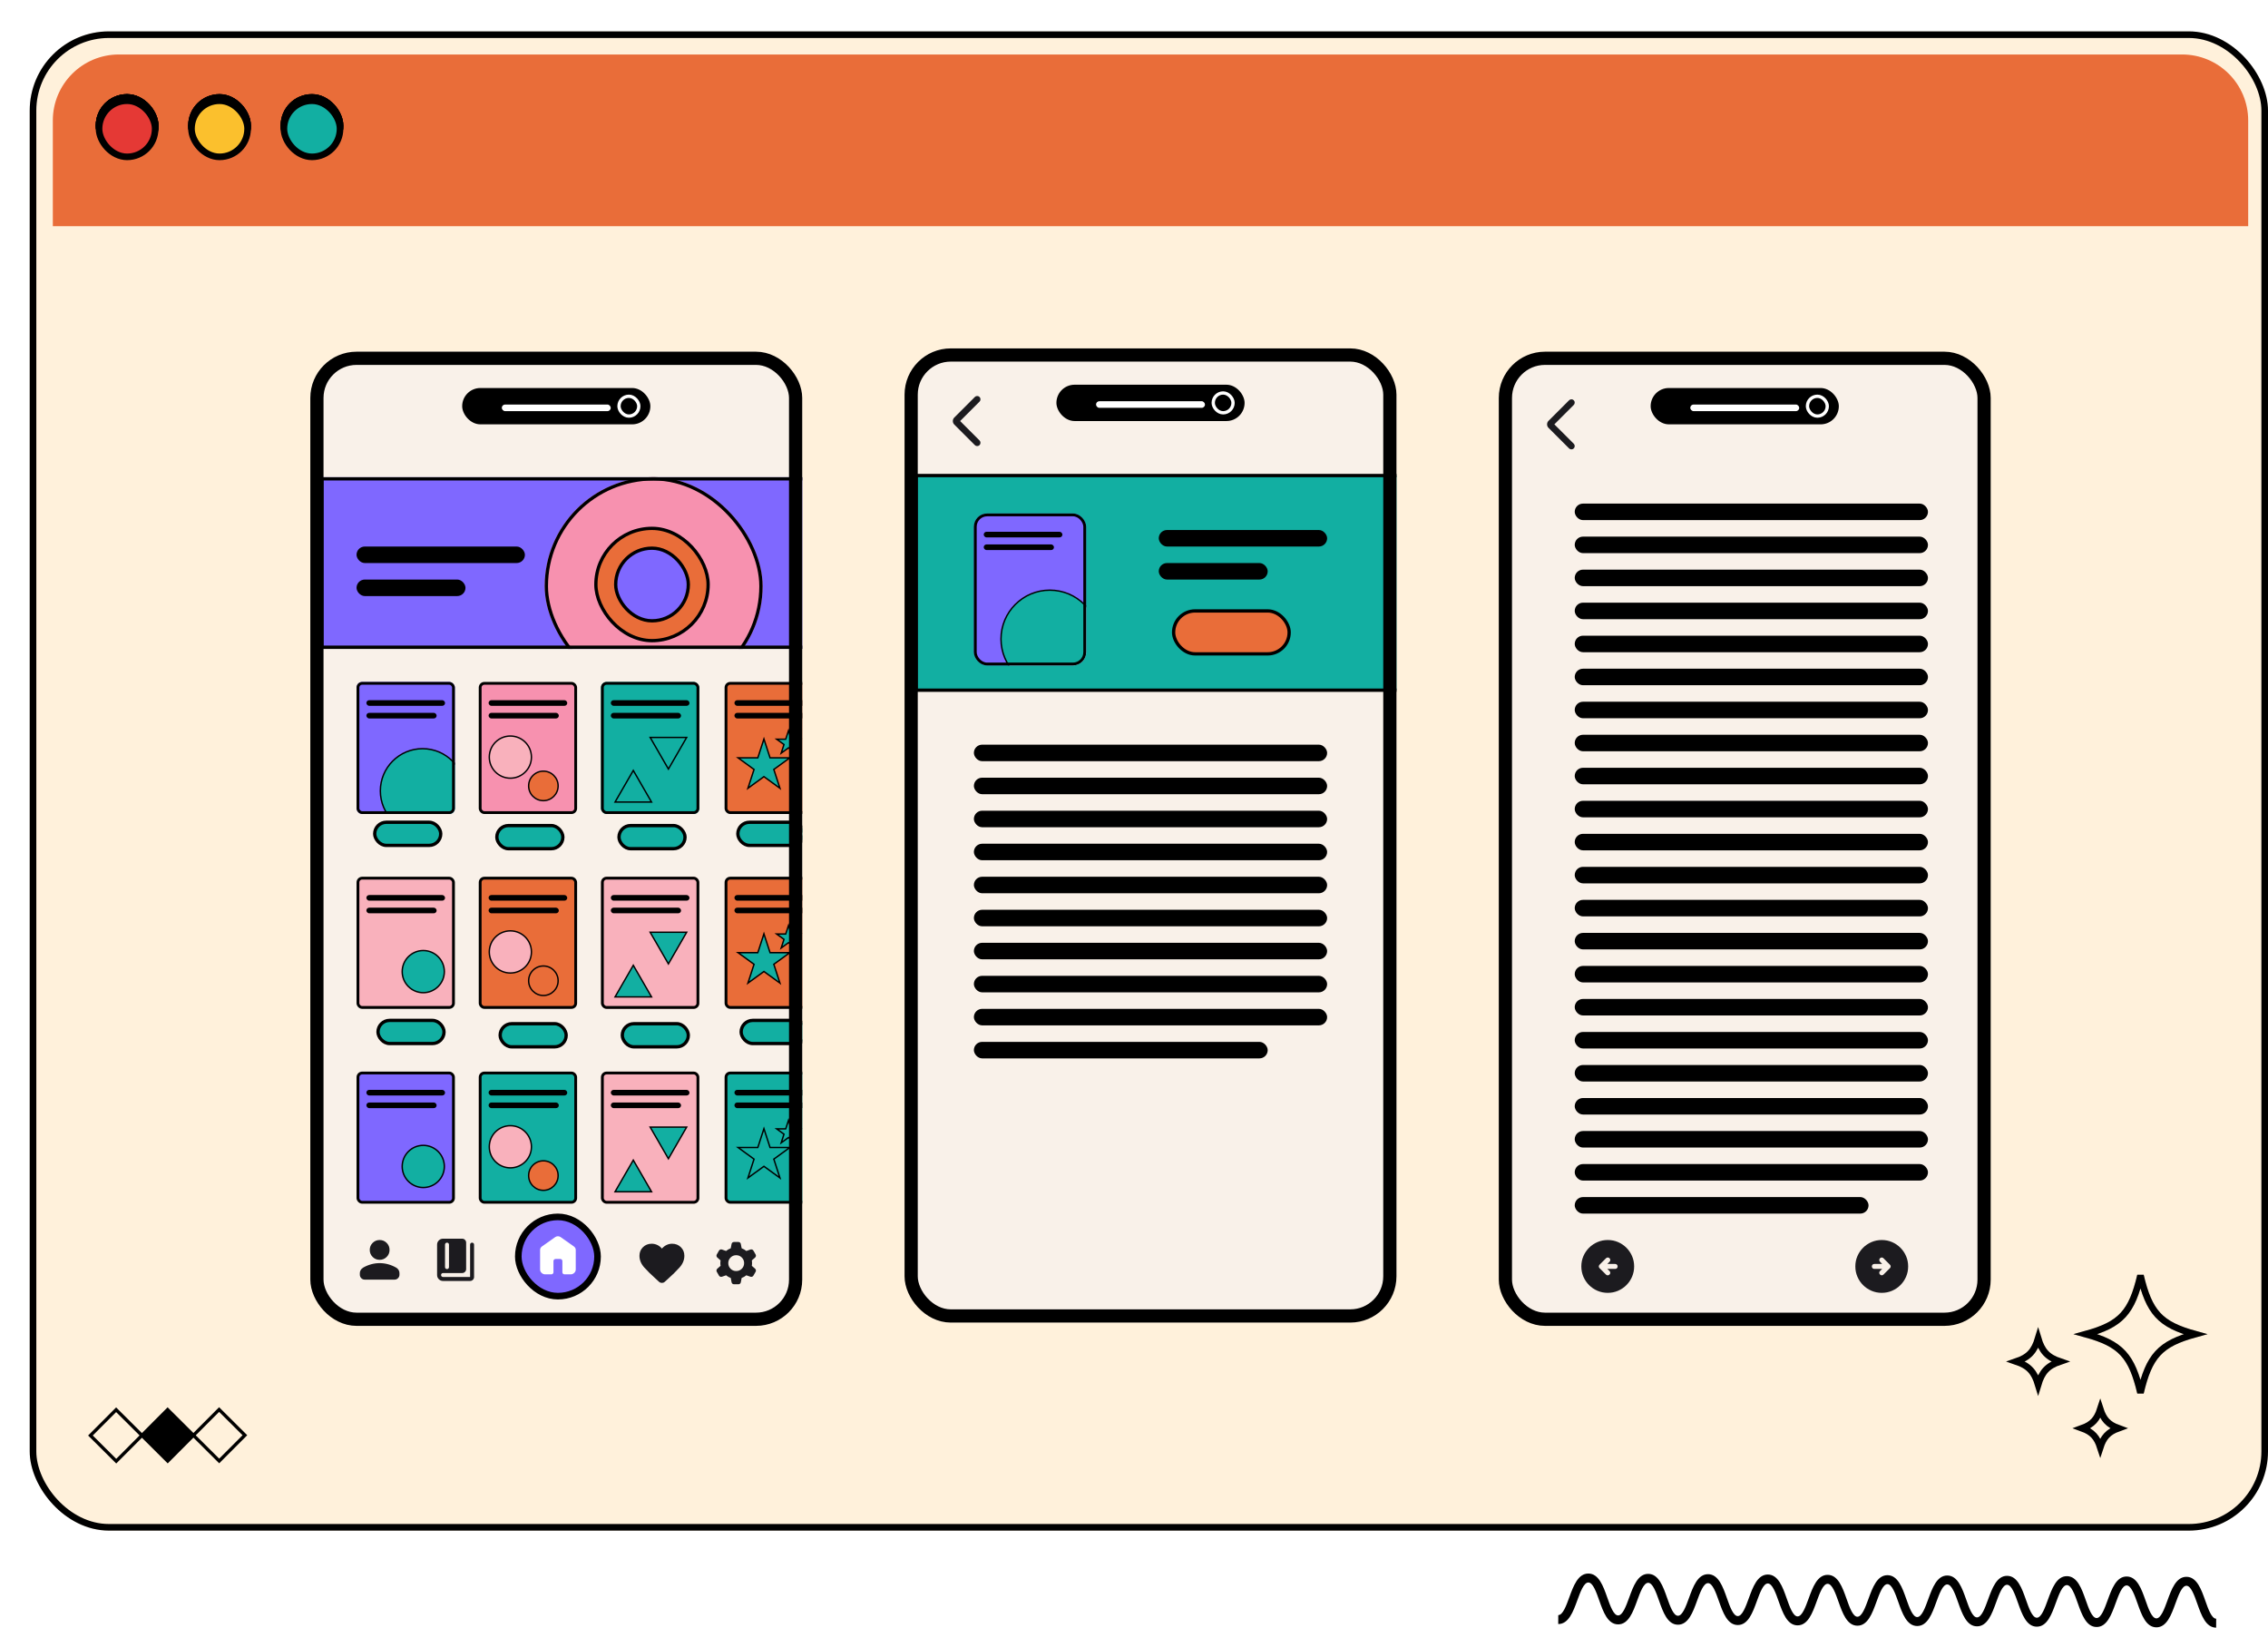 <svg width="687" height="493" viewBox="0 0 687 493" fill="none" xmlns="http://www.w3.org/2000/svg">
<path d="M481.145 476.5C484.299 476.517 485.651 480.347 486.845 483.725C487.747 486.281 488.77 489.179 490.147 489.187C491.523 489.195 492.574 486.308 493.502 483.762C494.727 480.396 496.117 476.582 499.27 476.6C502.426 476.617 503.777 480.445 504.969 483.824C505.871 486.381 506.894 489.278 508.27 489.285C509.646 489.293 510.697 486.408 511.623 483.862C512.849 480.496 514.238 476.683 517.393 476.698C520.546 476.716 521.898 480.545 523.089 483.925C523.99 486.481 525.013 489.376 526.387 489.384C527.762 489.391 528.813 486.507 529.739 483.961C530.965 480.596 532.353 476.781 535.507 476.798C538.661 476.815 540.011 480.645 541.203 484.023C542.106 486.579 543.129 489.477 544.505 489.484C545.879 489.491 546.93 486.605 547.857 484.059C549.082 480.694 550.471 476.879 553.625 476.897C556.779 476.914 558.131 480.743 559.323 484.121C560.225 486.68 561.247 489.575 562.623 489.584C563.998 489.591 565.049 486.705 565.977 484.159C567.202 480.794 568.59 476.979 571.745 476.996C574.898 477.014 576.249 480.843 577.441 484.222C578.342 486.778 579.365 489.674 580.739 489.682C582.114 489.689 583.165 486.803 584.091 484.257C585.317 480.893 586.705 477.078 589.859 477.095C593.013 477.112 594.365 480.942 595.557 484.321C596.458 486.876 597.481 489.775 598.855 489.782C600.23 489.789 601.281 486.903 602.207 484.357C603.433 480.993 604.821 477.177 607.977 477.195C611.129 477.21 612.479 481.041 613.67 484.419C614.573 486.976 615.594 489.873 616.969 489.881C618.343 489.888 619.393 487.003 620.319 484.457C621.545 481.091 622.934 477.276 626.089 477.293C629.241 477.311 630.591 481.14 631.782 484.52C632.685 487.076 633.705 489.971 635.081 489.98C636.454 489.987 637.505 487.101 638.43 484.556C639.655 481.189 641.043 477.376 644.198 477.393C647.351 477.41 648.702 481.24 649.893 484.619C650.794 487.174 651.815 490.072 653.189 490.078C654.563 490.086 655.614 487.201 656.541 484.655C657.765 481.289 659.154 477.474 662.309 477.492C665.462 477.508 666.814 481.34 668.005 484.718C668.907 487.274 669.929 490.17 671.305 490.179L671.291 492.885C668.137 492.869 666.786 489.039 665.593 485.661C664.693 483.105 663.67 480.207 662.295 480.198C660.921 480.193 659.87 483.077 658.942 485.624C657.718 488.989 656.329 492.803 653.175 492.787C650.022 492.768 648.671 488.94 647.482 485.561C646.579 483.004 645.558 480.109 644.185 480.1C642.81 480.093 641.759 482.979 640.833 485.523C639.607 488.89 638.219 492.705 635.066 492.687C631.914 492.67 630.562 488.841 629.37 485.462C628.47 482.906 627.449 480.009 626.074 480.002C624.699 479.994 623.649 482.881 622.722 485.425C621.497 488.791 620.107 492.605 616.955 492.589C613.802 492.572 612.45 488.74 611.259 485.362C610.358 482.806 609.337 479.909 607.962 479.901C606.587 479.895 605.537 482.781 604.61 485.327C603.385 488.691 601.995 492.506 598.842 492.489C595.689 492.472 594.338 488.642 593.146 485.264C592.243 482.707 591.221 479.811 589.846 479.803C588.471 479.796 587.421 482.681 586.494 485.226C585.269 488.593 583.879 492.408 580.726 492.389C577.571 492.372 576.221 488.544 575.029 485.164C574.127 482.608 573.105 479.711 571.731 479.704C570.355 479.696 569.305 482.583 568.378 485.128C567.153 488.495 565.763 492.308 562.61 492.291C559.455 492.274 558.103 488.444 556.911 485.066C556.01 482.509 554.987 479.612 553.611 479.605C552.237 479.598 551.186 482.482 550.259 485.029C549.034 488.394 547.645 492.208 544.49 492.191C541.337 492.175 539.985 488.344 538.793 484.966C537.891 482.41 536.869 479.514 535.493 479.505C534.119 479.498 533.069 482.384 532.142 484.93C530.917 488.295 529.527 492.11 526.374 492.092C523.221 492.075 521.87 488.246 520.678 484.868C519.775 482.311 518.754 479.414 517.379 479.407C516.003 479.398 514.953 482.285 514.026 484.83C512.801 488.197 511.411 492.01 508.257 491.994C505.102 491.975 503.75 488.147 502.558 484.767C501.655 482.211 500.633 479.316 499.257 479.307C497.881 479.3 496.83 482.184 495.903 484.732C494.678 488.096 493.289 491.911 490.134 491.894C486.979 491.877 485.626 488.047 484.434 484.669C483.531 482.113 482.509 479.215 481.13 479.208C479.754 479.199 478.702 482.086 477.774 484.634C476.547 487.998 475.158 491.812 472.002 491.794L472.015 489.087C473.393 489.094 474.445 486.21 475.371 483.662C476.598 480.298 477.989 476.483 481.145 476.5Z" fill="black"/>
<g filter="url(#filter0_d_6515_1678)">
<rect y="0.5" width="678" height="454" rx="24" fill="#FFF1DB"/>
<rect x="1" y="1.5" width="676" height="452" rx="23" stroke="black" stroke-width="2"/>
<path d="M7 27.5C7 16.454 15.954 7.5 27 7.5H652C663.046 7.5 672 16.454 672 27.5V59.5H7V27.5Z" fill="#E96D39"/>
<rect x="21" y="20.5" width="17" height="17" rx="8.5" fill="#E53935"/>
<rect x="21" y="20.5" width="17" height="17" rx="8.5" stroke="black" stroke-width="2"/>
<rect x="21" y="20.5" width="17" height="17" rx="8.5" fill="#E53935"/>
<rect x="21" y="20.5" width="17" height="17" rx="8.5" stroke="black" stroke-width="2"/>
<rect x="77" y="20.5" width="17" height="17" rx="8.5" fill="#12AFA2"/>
<rect x="77" y="20.5" width="17" height="17" rx="8.5" fill="#12AFA2"/>
<rect x="77" y="20.5" width="17" height="17" rx="8.5" stroke="black" stroke-width="2"/>
<rect x="49" y="20.5" width="17" height="17" rx="8.5" fill="#FBC02D"/>
<rect x="49" y="20.5" width="17" height="17" rx="8.5" stroke="black" stroke-width="2"/>
<rect x="21" y="20.5" width="17" height="17" rx="8.5" fill="#E53935"/>
<rect x="21" y="20.5" width="17" height="17" rx="8.5" stroke="black" stroke-width="2"/>
<rect x="77" y="20.5" width="17" height="17" rx="8.5" fill="#12AFA2"/>
<rect x="77" y="20.5" width="17" height="17" rx="8.5" fill="#12AFA2"/>
<rect x="77" y="20.5" width="17" height="17" rx="8.5" stroke="black" stroke-width="2"/>
<rect x="49" y="20.5" width="17" height="17" rx="8.5" fill="#FBC02D"/>
<rect x="49" y="20.5" width="17" height="17" rx="8.5" stroke="black" stroke-width="2"/>
<rect x="21" y="20.5" width="17" height="17" rx="8.5" fill="#E53935"/>
<rect x="21" y="20.5" width="17" height="17" rx="8.5" stroke="black" stroke-width="2"/>
<rect x="77" y="20.5" width="17" height="17" rx="8.5" fill="#12AFA2"/>
<rect x="77" y="20.5" width="17" height="17" rx="8.5" fill="#12AFA2"/>
<rect x="77" y="20.5" width="17" height="17" rx="8.5" stroke="black" stroke-width="2"/>
<rect x="49" y="20.5" width="17" height="17" rx="8.5" fill="#FBC02D"/>
<rect x="49" y="20.5" width="17" height="17" rx="8.5" stroke="black" stroke-width="2"/>
<rect x="21" y="21.5" width="17" height="17" rx="8.5" fill="#E53935"/>
<rect x="21" y="21.5" width="17" height="17" rx="8.5" stroke="black" stroke-width="2"/>
<rect x="77" y="21.5" width="17" height="17" rx="8.5" fill="#12AFA2"/>
<rect x="77" y="21.5" width="17" height="17" rx="8.5" fill="#12AFA2"/>
<rect x="77" y="21.5" width="17" height="17" rx="8.5" stroke="black" stroke-width="2"/>
<rect x="49" y="21.5" width="17" height="17" rx="8.5" fill="#FBC02D"/>
<rect x="49" y="21.5" width="17" height="17" rx="8.5" stroke="black" stroke-width="2"/>
<path d="M33.989 425.671L26.207 433.472L18.394 425.701L26.177 417.9L33.989 425.671Z" stroke="black" stroke-miterlimit="10"/>
<path d="M49.583 425.641L41.801 433.442L33.988 425.671L41.77 417.87L49.583 425.641Z" fill="black" stroke="black" stroke-miterlimit="10"/>
<path d="M65.181 425.611L57.398 433.412L49.585 425.641L57.368 417.84L65.181 425.611Z" stroke="black" stroke-miterlimit="10"/>
<g clip-path="url(#clip0_6515_1678)">
<path d="M632.687 423.503C631.185 424.047 630.014 424.718 629.099 425.717C628.251 426.642 627.664 427.804 627.188 429.279C626.71 427.804 626.124 426.642 625.277 425.717C624.362 424.718 623.191 424.048 621.69 423.503C623.192 422.958 624.363 422.287 625.278 421.289C626.127 420.363 626.713 419.202 627.19 417.727C627.667 419.202 628.253 420.363 629.1 421.288C630.016 422.287 631.186 422.958 632.687 423.503Z" stroke="black" stroke-width="2"/>
<path d="M644.601 389.177C647.154 391.964 650.709 393.566 655.935 395.01C650.709 396.454 647.154 398.057 644.601 400.844C642.119 403.553 640.669 407.29 639.373 412.764C638.077 407.29 636.627 403.553 634.145 400.844C631.591 398.057 628.036 396.454 622.811 395.01C628.036 393.566 631.591 391.964 634.145 389.177C636.627 386.468 638.077 382.73 639.373 377.257C640.669 382.73 642.119 386.468 644.601 389.177Z" stroke="black" stroke-width="2"/>
<path d="M644.601 389.177C647.154 391.964 650.709 393.566 655.935 395.01C650.709 396.454 647.154 398.057 644.601 400.844C642.119 403.553 640.669 407.29 639.373 412.764C638.077 407.29 636.627 403.553 634.145 400.844C631.591 398.057 628.036 396.454 622.811 395.01C628.036 393.566 631.591 391.964 634.145 389.177C636.627 386.468 638.077 382.73 639.373 377.257C640.669 382.73 642.119 386.468 644.601 389.177Z" stroke="black" stroke-opacity="0.2" stroke-width="2"/>
<path d="M610.632 400.697C611.721 401.886 613.137 402.661 614.999 403.297C613.137 403.932 611.721 404.707 610.632 405.896C609.612 407.009 608.93 408.432 608.371 410.285C607.812 408.432 607.129 407.009 606.11 405.896C605.021 404.707 603.605 403.932 601.743 403.297C603.605 402.661 605.021 401.886 606.11 400.697C607.129 399.584 607.812 398.161 608.371 396.308C608.93 398.161 609.612 399.584 610.632 400.697Z" stroke="black" stroke-width="2"/>
</g>
<g clip-path="url(#clip1_6515_1678)">
<rect x="85" y="97.5" width="149" height="295" rx="14" fill="#F9F1E9"/>
<rect x="131" y="108.5" width="57" height="11" rx="5.5" fill="black"/>
<rect x="178.5" y="111" width="6" height="6" rx="3" fill="black"/>
<rect x="178.5" y="111" width="6" height="6" rx="3" stroke="white"/>
<rect x="143" y="113.5" width="33" height="2" rx="1" fill="white"/>
<g clip-path="url(#clip2_6515_1678)">
<rect x="99" y="197.5" width="29.787" height="40" rx="1.702" fill="#7F68FF"/>
<rect x="101.98" y="203.032" width="23.83" height="1.702" rx="0.851" fill="black"/>
<rect x="101.98" y="206.862" width="21.277" height="1.702" rx="0.851" fill="black"/>
<circle cx="119" cy="230.5" r="12.787" fill="white"/>
<circle cx="119" cy="230.5" r="12.787" fill="#12AFA2"/>
<circle cx="119" cy="230.5" r="12.787" stroke="black" stroke-width="0.426"/>
</g>
<rect x="99.425" y="197.926" width="28.936" height="39.149" rx="1.277" stroke="black" stroke-width="0.851"/>
<rect x="210.916" y="197.926" width="28.936" height="39.149" rx="1.277" fill="#E96D39"/>
<rect x="210.916" y="197.926" width="28.936" height="39.149" rx="1.277" stroke="black" stroke-width="0.851"/>
<rect x="213.467" y="203.032" width="23.83" height="1.702" rx="0.851" fill="black"/>
<rect x="213.467" y="206.862" width="21.277" height="1.702" rx="0.851" fill="black"/>
<path d="M222.403 214.785L224.207 220.337L224.255 220.484H224.409H230.247L225.524 223.915L225.399 224.006L225.447 224.153L227.251 229.705L222.528 226.274L222.403 226.183L222.278 226.274L217.555 229.705L219.359 224.153L219.407 224.006L219.282 223.915L214.559 220.484H220.397H220.551L220.599 220.337L222.403 214.785Z" fill="#12AFA2"/>
<path d="M222.403 214.785L224.207 220.337L224.255 220.484H224.409H230.247L225.524 223.915L225.399 224.006L225.447 224.153L227.251 229.705L222.528 226.274L222.403 226.183L222.278 226.274L217.555 229.705L219.359 224.153L219.407 224.006L219.282 223.915L214.559 220.484H220.397H220.551L220.599 220.337L222.403 214.785Z" fill="#12AFA2"/>
<path d="M222.403 214.785L224.207 220.337L224.255 220.484H224.409H230.247L225.524 223.915L225.399 224.006L225.447 224.153L227.251 229.705L222.528 226.274L222.403 226.183L222.278 226.274L217.555 229.705L219.359 224.153L219.407 224.006L219.282 223.915L214.559 220.484H220.397H220.551L220.599 220.337L222.403 214.785Z" stroke="black" stroke-width="0.426"/>
<path d="M229.851 212.231L230.652 214.696L230.699 214.843H230.854H233.445L231.349 216.366L231.224 216.457L231.272 216.604L232.072 219.069L229.976 217.546L229.851 217.455L229.726 217.546L227.629 219.069L228.43 216.604L228.478 216.457L228.353 216.366L226.256 214.843H228.848H229.002L229.05 214.696L229.851 212.231Z" fill="#12AFA2"/>
<path d="M229.851 212.231L230.652 214.696L230.699 214.843H230.854H233.445L231.349 216.366L231.224 216.457L231.272 216.604L232.072 219.069L229.976 217.546L229.851 217.455L229.726 217.546L227.629 219.069L228.43 216.604L228.478 216.457L228.353 216.366L226.256 214.843H228.848H229.002L229.05 214.696L229.851 212.231Z" fill="#12AFA2"/>
<path d="M229.851 212.231L230.652 214.696L230.699 214.843H230.854H233.445L231.349 216.366L231.224 216.457L231.272 216.604L232.072 219.069L229.976 217.546L229.851 217.455L229.726 217.546L227.629 219.069L228.43 216.604L228.478 216.457L228.353 216.366L226.256 214.843H228.848H229.002L229.05 214.696L229.851 212.231Z" stroke="black" stroke-width="0.426"/>
<g clip-path="url(#clip3_6515_1678)">
<rect x="173.041" y="197.5" width="29.787" height="40" rx="1.702" fill="#12AFA2"/>
<rect x="176.021" y="203.032" width="23.83" height="1.702" rx="0.851" fill="black"/>
<rect x="176.021" y="206.862" width="21.277" height="1.702" rx="0.851" fill="black"/>
<path d="M177.302 233.884L182.83 224.309L188.358 233.884H177.302Z" fill="#12AFA2" stroke="black" stroke-width="0.426"/>
<path d="M198.997 214.309L193.469 223.883L187.941 214.309L198.997 214.309Z" fill="#12AFA2" stroke="black" stroke-width="0.426"/>
</g>
<rect x="173.467" y="197.926" width="28.936" height="39.149" rx="1.277" stroke="black" stroke-width="0.851"/>
<rect x="136.447" y="197.926" width="28.936" height="39.149" rx="1.277" fill="#F791AF"/>
<rect x="136.447" y="197.926" width="28.936" height="39.149" rx="1.277" stroke="black" stroke-width="0.851"/>
<rect x="138.998" y="203.032" width="23.83" height="1.702" rx="0.851" fill="black"/>
<rect x="138.998" y="206.862" width="21.277" height="1.702" rx="0.851" fill="black"/>
<circle cx="145.594" cy="220.266" r="6.383" fill="white"/>
<circle cx="145.594" cy="220.266" r="6.383" fill="#F9B1BC"/>
<circle cx="145.594" cy="220.266" r="6.383" stroke="black" stroke-width="0.426"/>
<circle cx="155.595" cy="228.989" r="4.468" fill="white"/>
<circle cx="155.595" cy="228.989" r="4.468" fill="#E96D39"/>
<circle cx="155.595" cy="228.989" r="4.468" stroke="black" stroke-width="0.426"/>
<rect x="99.425" y="256.926" width="28.936" height="39.149" rx="1.277" fill="#F9B1BC"/>
<rect x="99.425" y="256.926" width="28.936" height="39.149" rx="1.277" stroke="black" stroke-width="0.851"/>
<rect x="101.98" y="262.032" width="23.83" height="1.702" rx="0.851" fill="black"/>
<rect x="101.98" y="265.862" width="21.277" height="1.702" rx="0.851" fill="black"/>
<circle cx="119.213" cy="285.223" r="6.383" fill="white"/>
<circle cx="119.213" cy="285.223" r="6.383" fill="#12AFA2"/>
<circle cx="119.213" cy="285.223" r="6.383" stroke="black" stroke-width="0.426"/>
<rect x="210.916" y="256.926" width="28.936" height="39.149" rx="1.277" fill="#E96D39"/>
<rect x="210.916" y="256.926" width="28.936" height="39.149" rx="1.277" stroke="black" stroke-width="0.851"/>
<rect x="213.467" y="262.032" width="23.83" height="1.702" rx="0.851" fill="black"/>
<rect x="213.467" y="265.862" width="21.277" height="1.702" rx="0.851" fill="black"/>
<path d="M222.403 273.785L224.207 279.337L224.255 279.484H224.409H230.247L225.524 282.915L225.399 283.006L225.447 283.153L227.251 288.705L222.528 285.274L222.403 285.183L222.278 285.274L217.555 288.705L219.359 283.153L219.407 283.006L219.282 282.915L214.559 279.484H220.397H220.551L220.599 279.337L222.403 273.785Z" fill="#12AFA2"/>
<path d="M222.403 273.785L224.207 279.337L224.255 279.484H224.409H230.247L225.524 282.915L225.399 283.006L225.447 283.153L227.251 288.705L222.528 285.274L222.403 285.183L222.278 285.274L217.555 288.705L219.359 283.153L219.407 283.006L219.282 282.915L214.559 279.484H220.397H220.551L220.599 279.337L222.403 273.785Z" fill="#12AFA2"/>
<path d="M222.403 273.785L224.207 279.337L224.255 279.484H224.409H230.247L225.524 282.915L225.399 283.006L225.447 283.153L227.251 288.705L222.528 285.274L222.403 285.183L222.278 285.274L217.555 288.705L219.359 283.153L219.407 283.006L219.282 282.915L214.559 279.484H220.397H220.551L220.599 279.337L222.403 273.785Z" stroke="black" stroke-width="0.426"/>
<path d="M229.851 271.231L230.652 273.696L230.699 273.843H230.854H233.445L231.349 275.366L231.224 275.457L231.272 275.604L232.072 278.069L229.976 276.546L229.851 276.455L229.726 276.546L227.629 278.069L228.43 275.604L228.478 275.457L228.353 275.366L226.256 273.843H228.848H229.002L229.05 273.696L229.851 271.231Z" fill="#12AFA2"/>
<path d="M229.851 271.231L230.652 273.696L230.699 273.843H230.854H233.445L231.349 275.366L231.224 275.457L231.272 275.604L232.072 278.069L229.976 276.546L229.851 276.455L229.726 276.546L227.629 278.069L228.43 275.604L228.478 275.457L228.353 275.366L226.256 273.843H228.848H229.002L229.05 273.696L229.851 271.231Z" fill="#12AFA2"/>
<path d="M229.851 271.231L230.652 273.696L230.699 273.843H230.854H233.445L231.349 275.366L231.224 275.457L231.272 275.604L232.072 278.069L229.976 276.546L229.851 276.455L229.726 276.546L227.629 278.069L228.43 275.604L228.478 275.457L228.353 275.366L226.256 273.843H228.848H229.002L229.05 273.696L229.851 271.231Z" stroke="black" stroke-width="0.426"/>
<g clip-path="url(#clip4_6515_1678)">
<rect x="173.041" y="256.5" width="29.787" height="40" rx="1.702" fill="#F9B1BC"/>
<rect x="176.021" y="262.032" width="23.83" height="1.702" rx="0.851" fill="black"/>
<rect x="176.021" y="265.862" width="21.277" height="1.702" rx="0.851" fill="black"/>
<path d="M177.302 292.884L182.83 283.309L188.358 292.884H177.302Z" fill="#12AFA2" stroke="black" stroke-width="0.426"/>
<path d="M198.997 273.309L193.469 282.883L187.941 273.309L198.997 273.309Z" fill="#12AFA2" stroke="black" stroke-width="0.426"/>
</g>
<rect x="173.467" y="256.926" width="28.936" height="39.149" rx="1.277" stroke="black" stroke-width="0.851"/>
<rect x="136.447" y="256.926" width="28.936" height="39.149" rx="1.277" fill="#E96D39"/>
<rect x="136.447" y="256.926" width="28.936" height="39.149" rx="1.277" stroke="black" stroke-width="0.851"/>
<rect x="138.998" y="262.032" width="23.83" height="1.702" rx="0.851" fill="black"/>
<rect x="138.998" y="265.862" width="21.277" height="1.702" rx="0.851" fill="black"/>
<circle cx="145.594" cy="279.266" r="6.383" fill="white"/>
<circle cx="145.594" cy="279.266" r="6.383" fill="#F9B1BC"/>
<circle cx="145.594" cy="279.266" r="6.383" stroke="black" stroke-width="0.426"/>
<circle cx="155.595" cy="287.989" r="4.468" fill="white"/>
<circle cx="155.595" cy="287.989" r="4.468" fill="#E96D39"/>
<circle cx="155.595" cy="287.989" r="4.468" stroke="black" stroke-width="0.426"/>
<rect x="99.425" y="315.926" width="28.936" height="39.149" rx="1.277" fill="#7F68FF"/>
<rect x="99.425" y="315.926" width="28.936" height="39.149" rx="1.277" stroke="black" stroke-width="0.851"/>
<rect x="101.98" y="321.032" width="23.83" height="1.702" rx="0.851" fill="black"/>
<rect x="101.98" y="324.862" width="21.277" height="1.702" rx="0.851" fill="black"/>
<circle cx="119.213" cy="344.223" r="6.383" fill="white"/>
<circle cx="119.213" cy="344.223" r="6.383" fill="#12AFA2"/>
<circle cx="119.213" cy="344.223" r="6.383" stroke="black" stroke-width="0.426"/>
<rect x="210.916" y="315.926" width="28.936" height="39.149" rx="1.277" fill="#12AFA2"/>
<rect x="210.916" y="315.926" width="28.936" height="39.149" rx="1.277" stroke="black" stroke-width="0.851"/>
<rect x="213.467" y="321.032" width="23.83" height="1.702" rx="0.851" fill="black"/>
<rect x="213.467" y="324.862" width="21.277" height="1.702" rx="0.851" fill="black"/>
<path d="M222.403 332.785L224.207 338.337L224.255 338.484H224.409H230.247L225.524 341.915L225.399 342.006L225.447 342.153L227.251 347.705L222.528 344.274L222.403 344.183L222.278 344.274L217.555 347.705L219.359 342.153L219.407 342.006L219.282 341.915L214.559 338.484H220.397H220.551L220.599 338.337L222.403 332.785Z" fill="#12AFA2"/>
<path d="M222.403 332.785L224.207 338.337L224.255 338.484H224.409H230.247L225.524 341.915L225.399 342.006L225.447 342.153L227.251 347.705L222.528 344.274L222.403 344.183L222.278 344.274L217.555 347.705L219.359 342.153L219.407 342.006L219.282 341.915L214.559 338.484H220.397H220.551L220.599 338.337L222.403 332.785Z" fill="#12AFA2"/>
<path d="M222.403 332.785L224.207 338.337L224.255 338.484H224.409H230.247L225.524 341.915L225.399 342.006L225.447 342.153L227.251 347.705L222.528 344.274L222.403 344.183L222.278 344.274L217.555 347.705L219.359 342.153L219.407 342.006L219.282 341.915L214.559 338.484H220.397H220.551L220.599 338.337L222.403 332.785Z" stroke="black" stroke-width="0.426"/>
<path d="M229.851 330.231L230.652 332.696L230.699 332.843H230.854H233.445L231.349 334.366L231.224 334.457L231.272 334.604L232.072 337.069L229.976 335.546L229.851 335.455L229.726 335.546L227.629 337.069L228.43 334.604L228.478 334.457L228.353 334.366L226.256 332.843H228.848H229.002L229.05 332.696L229.851 330.231Z" fill="#12AFA2"/>
<path d="M229.851 330.231L230.652 332.696L230.699 332.843H230.854H233.445L231.349 334.366L231.224 334.457L231.272 334.604L232.072 337.069L229.976 335.546L229.851 335.455L229.726 335.546L227.629 337.069L228.43 334.604L228.478 334.457L228.353 334.366L226.256 332.843H228.848H229.002L229.05 332.696L229.851 330.231Z" fill="#12AFA2"/>
<path d="M229.851 330.231L230.652 332.696L230.699 332.843H230.854H233.445L231.349 334.366L231.224 334.457L231.272 334.604L232.072 337.069L229.976 335.546L229.851 335.455L229.726 335.546L227.629 337.069L228.43 334.604L228.478 334.457L228.353 334.366L226.256 332.843H228.848H229.002L229.05 332.696L229.851 330.231Z" stroke="black" stroke-width="0.426"/>
<g clip-path="url(#clip5_6515_1678)">
<rect x="173.041" y="315.5" width="29.787" height="40" rx="1.702" fill="#F9B1BC"/>
<rect x="176.021" y="321.032" width="23.83" height="1.702" rx="0.851" fill="black"/>
<rect x="176.021" y="324.862" width="21.277" height="1.702" rx="0.851" fill="black"/>
<path d="M177.302 351.884L182.83 342.309L188.358 351.884H177.302Z" fill="#12AFA2" stroke="black" stroke-width="0.426"/>
<path d="M198.997 332.309L193.469 341.883L187.941 332.309L198.997 332.309Z" fill="#12AFA2" stroke="black" stroke-width="0.426"/>
</g>
<rect x="173.467" y="315.926" width="28.936" height="39.149" rx="1.277" stroke="black" stroke-width="0.851"/>
<rect x="136.447" y="315.926" width="28.936" height="39.149" rx="1.277" fill="#12AFA2"/>
<rect x="136.447" y="315.926" width="28.936" height="39.149" rx="1.277" stroke="black" stroke-width="0.851"/>
<rect x="138.998" y="321.032" width="23.83" height="1.702" rx="0.851" fill="black"/>
<rect x="138.998" y="324.862" width="21.277" height="1.702" rx="0.851" fill="black"/>
<circle cx="145.594" cy="338.266" r="6.383" fill="white"/>
<circle cx="145.594" cy="338.266" r="6.383" fill="#F9B1BC"/>
<circle cx="145.594" cy="338.266" r="6.383" stroke="black" stroke-width="0.426"/>
<circle cx="155.595" cy="346.989" r="4.468" fill="white"/>
<circle cx="155.595" cy="346.989" r="4.468" fill="#E96D39"/>
<circle cx="155.595" cy="346.989" r="4.468" stroke="black" stroke-width="0.426"/>
<rect x="148" y="359.5" width="24" height="24" rx="12" fill="black"/>
<rect x="148" y="359.5" width="24" height="24" rx="12" fill="black"/>
<rect x="148" y="359.5" width="24" height="24" rx="12" fill="black"/>
<rect x="148" y="359.5" width="24" height="24" rx="12" fill="#7F68FF"/>
<rect x="148" y="359.5" width="24" height="24" rx="12" stroke="black" stroke-width="2"/>
<mask id="mask0_6515_1678" style="mask-type:alpha" maskUnits="userSpaceOnUse" x="151" y="362" width="18" height="18">
<rect x="151" y="362.5" width="18" height="16.941" fill="white"/>
</mask>
<g mask="url(#mask0_6515_1678)">
<path d="M154.6 375.418V369.489C154.6 369.291 154.646 369.103 154.74 368.925C154.834 368.748 154.968 368.595 155.143 368.465L159.193 365.606C159.443 365.442 159.712 365.359 160 365.359C160.287 365.359 160.556 365.442 160.806 365.606L164.856 368.465C165.031 368.595 165.165 368.748 165.259 368.925C165.353 369.103 165.4 369.291 165.4 369.489V375.418C165.4 375.826 165.245 376.175 164.937 376.465C164.629 376.755 164.258 376.901 163.825 376.901H162.025C161.833 376.901 161.673 376.84 161.544 376.718C161.414 376.596 161.35 376.445 161.35 376.265V372.877C161.35 372.697 161.285 372.546 161.156 372.424C161.027 372.303 160.867 372.242 160.676 372.242H159.329C159.139 372.242 158.978 372.303 158.846 372.424C158.715 372.546 158.65 372.697 158.65 372.877V376.265C158.65 376.445 158.585 376.596 158.456 376.718C158.326 376.84 158.166 376.901 157.975 376.901H156.175C155.741 376.901 155.371 376.755 155.062 376.465C154.754 376.175 154.6 375.826 154.6 375.418Z" fill="white"/>
</g>
<g clip-path="url(#clip6_6515_1678)">
<rect x="88" y="135.5" width="147" height="52" fill="#7F68FF"/>
<rect x="156" y="135.5" width="66" height="66" rx="33" fill="#F791AF"/>
<rect x="156.5" y="136" width="65" height="65" rx="32.5" fill="#F791AF"/>
<rect x="156.5" y="136" width="65" height="65" rx="32.5" stroke="black"/>
<rect x="171.5" y="151" width="34" height="34" rx="17" fill="#E96D39"/>
<rect x="171.5" y="151" width="34" height="34" rx="17" stroke="black"/>
<rect x="177.5" y="157" width="22" height="22" rx="11" fill="#7F68FF"/>
<rect x="177.5" y="157" width="22" height="22" rx="11" stroke="black"/>
<rect x="99" y="156.5" width="51" height="5" rx="2.5" fill="black"/>
<rect x="99" y="166.5" width="33" height="5" rx="2.5" fill="black"/>
</g>
<rect x="88.5" y="136" width="146" height="51" stroke="black"/>
<rect x="104.5" y="240" width="20" height="7" rx="3.5" fill="#12AFA2"/>
<rect x="104.5" y="240" width="20" height="7" rx="3.5" stroke="black"/>
<rect x="214.5" y="240" width="20" height="7" rx="3.5" fill="#12AFA2"/>
<rect x="214.5" y="240" width="20" height="7" rx="3.5" stroke="black"/>
<rect x="141.5" y="241" width="20" height="7" rx="3.5" fill="#12AFA2"/>
<rect x="141.5" y="241" width="20" height="7" rx="3.5" stroke="black"/>
<rect x="178.5" y="241" width="20" height="7" rx="3.5" fill="#12AFA2"/>
<rect x="178.5" y="241" width="20" height="7" rx="3.5" stroke="black"/>
<rect x="105.5" y="300" width="20" height="7" rx="3.5" fill="#12AFA2"/>
<rect x="105.5" y="300" width="20" height="7" rx="3.5" stroke="black"/>
<rect x="215.5" y="300" width="20" height="7" rx="3.5" fill="#12AFA2"/>
<rect x="215.5" y="300" width="20" height="7" rx="3.5" stroke="black"/>
<rect x="142.5" y="301" width="20" height="7" rx="3.5" fill="#12AFA2"/>
<rect x="142.5" y="301" width="20" height="7" rx="3.5" stroke="black"/>
<rect x="179.5" y="301" width="20" height="7" rx="3.5" fill="#12AFA2"/>
<rect x="179.5" y="301" width="20" height="7" rx="3.5" stroke="black"/>
<mask id="mask1_6515_1678" style="mask-type:alpha" maskUnits="userSpaceOnUse" x="121" y="364" width="16" height="17">
<rect x="121" y="364.5" width="16" height="16" fill="#D9D9D9"/>
</mask>
<g mask="url(#mask1_6515_1678)">
<path d="M126.397 375.3C126.566 375.3 126.709 375.242 126.825 375.127C126.942 375.012 127 374.87 127 374.7V367.9C127 367.73 126.943 367.587 126.829 367.472C126.715 367.357 126.573 367.3 126.404 367.3C126.235 367.3 126.092 367.357 125.975 367.472C125.859 367.587 125.8 367.73 125.8 367.9V374.7C125.8 374.87 125.858 375.012 125.972 375.127C126.086 375.242 126.228 375.3 126.397 375.3ZM125.2 378.9C124.7 378.9 124.275 378.725 123.925 378.375C123.575 378.025 123.4 377.6 123.4 377.1V367.9C123.4 367.4 123.575 366.975 123.925 366.625C124.275 366.275 124.7 366.1 125.2 366.1H131C131.33 366.1 131.613 366.217 131.848 366.452C132.083 366.687 132.2 366.97 132.2 367.3V375.3C132.2 375.63 132.083 375.912 131.848 376.147C131.613 376.382 131.33 376.5 131 376.5H125.2C125.03 376.5 124.888 376.557 124.773 376.671C124.658 376.785 124.6 376.927 124.6 377.096C124.6 377.265 124.658 377.408 124.773 377.525C124.888 377.641 125.03 377.7 125.2 377.7H133.4V367.9C133.4 367.73 133.458 367.587 133.572 367.472C133.686 367.357 133.828 367.3 133.997 367.3C134.166 367.3 134.309 367.357 134.425 367.472C134.542 367.587 134.6 367.73 134.6 367.9V377.7C134.6 378.03 134.483 378.312 134.248 378.547C134.013 378.782 133.73 378.9 133.4 378.9H125.2Z" fill="#1C1B1F"/>
</g>
<mask id="mask2_6515_1678" style="mask-type:alpha" maskUnits="userSpaceOnUse" x="183" y="365" width="17" height="18">
<rect x="183" y="365.5" width="17" height="17" fill="#D9D9D9"/>
</mask>
<g mask="url(#mask2_6515_1678)">
<path d="M191.499 379.49C191.346 379.49 191.195 379.463 191.048 379.41C190.9 379.357 190.761 379.271 190.632 379.153L189.587 378.197C188.3 377.052 187.164 375.933 186.178 374.841C185.192 373.749 184.699 372.56 184.699 371.273C184.699 370.234 185.053 369.366 185.762 368.67C186.47 367.973 187.35 367.625 188.4 367.625C189.002 367.625 189.572 367.752 190.109 368.006C190.646 368.26 191.11 368.623 191.499 369.095C191.912 368.623 192.382 368.26 192.907 368.006C193.432 367.752 193.996 367.625 194.598 367.625C195.649 367.625 196.528 367.973 197.237 368.67C197.945 369.366 198.299 370.234 198.299 371.273C198.299 372.56 197.806 373.749 196.821 374.841C195.835 375.933 194.699 377.052 193.412 378.197L192.367 379.153C192.237 379.271 192.098 379.357 191.951 379.41C191.803 379.463 191.653 379.49 191.499 379.49Z" fill="#1C1B1F"/>
</g>
<mask id="mask3_6515_1678" style="mask-type:alpha" maskUnits="userSpaceOnUse" x="206" y="365" width="16" height="17">
<rect x="206" y="365.5" width="16" height="16" fill="#D9D9D9"/>
</mask>
<g mask="url(#mask3_6515_1678)">
<path d="M213.335 379.9C213.146 379.9 212.985 379.844 212.852 379.733C212.718 379.622 212.635 379.477 212.602 379.3L212.352 378C212.096 377.9 211.849 377.783 211.61 377.65C211.371 377.516 211.146 377.361 210.935 377.183L209.685 377.616C209.518 377.672 209.349 377.669 209.177 377.608C209.005 377.547 208.874 377.438 208.785 377.283L208.118 376.116C208.03 375.961 208.002 375.797 208.035 375.625C208.068 375.452 208.152 375.305 208.285 375.183L209.268 374.316C209.246 374.183 209.23 374.05 209.218 373.916C209.207 373.783 209.202 373.644 209.202 373.5C209.202 373.355 209.207 373.216 209.218 373.083C209.23 372.95 209.246 372.816 209.268 372.683L208.285 371.816C208.152 371.694 208.068 371.547 208.035 371.375C208.002 371.202 208.03 371.038 208.118 370.883L208.785 369.716C208.874 369.561 209.005 369.452 209.177 369.391C209.349 369.33 209.518 369.327 209.685 369.383L210.935 369.816C211.146 369.638 211.371 369.483 211.61 369.35C211.849 369.216 212.096 369.1 212.352 369L212.602 367.7C212.635 367.522 212.718 367.377 212.852 367.266C212.985 367.155 213.146 367.1 213.335 367.1H214.668C214.857 367.1 215.018 367.155 215.152 367.266C215.285 367.377 215.368 367.522 215.402 367.7L215.652 369C215.907 369.1 216.155 369.216 216.393 369.35C216.632 369.483 216.857 369.638 217.068 369.816L218.318 369.383C218.485 369.327 218.655 369.33 218.827 369.391C218.999 369.452 219.13 369.561 219.218 369.716L219.885 370.883C219.974 371.038 220.002 371.202 219.968 371.375C219.935 371.547 219.852 371.694 219.718 371.816L218.735 372.683C218.757 372.816 218.774 372.95 218.785 373.083C218.796 373.216 218.802 373.355 218.802 373.5C218.802 373.644 218.796 373.783 218.785 373.916C218.774 374.05 218.757 374.183 218.735 374.316L219.718 375.183C219.852 375.305 219.935 375.452 219.968 375.625C220.002 375.797 219.974 375.961 219.885 376.116L219.218 377.283C219.13 377.438 218.999 377.547 218.827 377.608C218.655 377.669 218.485 377.672 218.318 377.616L217.068 377.183C216.857 377.361 216.632 377.516 216.393 377.65C216.155 377.783 215.907 377.9 215.652 378L215.402 379.3C215.368 379.477 215.285 379.622 215.152 379.733C215.018 379.844 214.857 379.9 214.668 379.9H213.335ZM214.002 375.9C214.668 375.9 215.235 375.666 215.702 375.2C216.168 374.733 216.402 374.166 216.402 373.5C216.402 372.833 216.168 372.266 215.702 371.8C215.235 371.333 214.668 371.1 214.002 371.1C213.335 371.1 212.768 371.333 212.302 371.8C211.835 372.266 211.602 372.833 211.602 373.5C211.602 374.166 211.835 374.733 212.302 375.2C212.768 375.666 213.335 375.9 214.002 375.9Z" fill="#1C1B1F"/>
</g>
<mask id="mask4_6515_1678" style="mask-type:alpha" maskUnits="userSpaceOnUse" x="96" y="362" width="20" height="21">
<rect x="96" y="362.5" width="20" height="20" fill="#D9D9D9"/>
</mask>
<g mask="url(#mask4_6515_1678)">
<path d="M106 372.5C105.167 372.5 104.458 372.208 103.875 371.625C103.292 371.042 103 370.333 103 369.5C103 368.667 103.292 367.958 103.875 367.375C104.458 366.792 105.167 366.5 106 366.5C106.833 366.5 107.542 366.792 108.125 367.375C108.708 367.958 109 368.667 109 369.5C109 370.333 108.708 371.042 108.125 371.625C107.542 372.208 106.833 372.5 106 372.5ZM100 377V376.5C100 376.181 100.087 375.878 100.26 375.594C100.434 375.309 100.674 375.069 100.979 374.875C101.743 374.431 102.552 374.09 103.406 373.854C104.26 373.618 105.125 373.5 106 373.5C106.875 373.5 107.74 373.618 108.594 373.854C109.448 374.09 110.257 374.431 111.021 374.875C111.326 375.056 111.566 375.292 111.74 375.583C111.913 375.875 112 376.181 112 376.5V377C112 377.417 111.854 377.771 111.562 378.062C111.271 378.354 110.917 378.5 110.5 378.5H101.5C101.083 378.5 100.729 378.354 100.438 378.062C100.146 377.771 100 377.417 100 377Z" fill="#1C1B1F"/>
</g>
</g>
<rect x="87" y="99.5" width="145" height="291" rx="12" stroke="black" stroke-width="4"/>
<rect x="447" y="99.5" width="145" height="291" rx="12" fill="#F9F1E9"/>
<rect x="447" y="99.5" width="145" height="291" rx="12" stroke="black" stroke-width="4"/>
<rect x="491" y="108.5" width="57" height="11" rx="5.5" fill="black"/>
<rect x="538.5" y="111" width="6" height="6" rx="3" fill="black"/>
<rect x="538.5" y="111" width="6" height="6" rx="3" stroke="white"/>
<rect x="503" y="113.5" width="33" height="2" rx="1" fill="white"/>
<rect x="468" y="143.5" width="107" height="5" rx="2.5" fill="black"/>
<rect x="468" y="153.5" width="107" height="5" rx="2.5" fill="black"/>
<rect x="468" y="163.5" width="107" height="5" rx="2.5" fill="black"/>
<rect x="468" y="173.5" width="107" height="5" rx="2.5" fill="black"/>
<rect x="468" y="183.5" width="107" height="5" rx="2.5" fill="black"/>
<rect x="468" y="193.5" width="107" height="5" rx="2.5" fill="black"/>
<rect x="468" y="203.5" width="107" height="5" rx="2.5" fill="black"/>
<rect x="468" y="213.5" width="107" height="5" rx="2.5" fill="black"/>
<rect x="468" y="223.5" width="107" height="5" rx="2.5" fill="black"/>
<rect x="468" y="233.5" width="107" height="5" rx="2.5" fill="black"/>
<rect x="468" y="243.5" width="107" height="5" rx="2.5" fill="black"/>
<rect x="468" y="253.5" width="107" height="5" rx="2.5" fill="black"/>
<rect x="468" y="263.5" width="107" height="5" rx="2.5" fill="black"/>
<rect x="468" y="273.5" width="107" height="5" rx="2.5" fill="black"/>
<rect x="468" y="283.5" width="107" height="5" rx="2.5" fill="black"/>
<rect x="468" y="293.5" width="107" height="5" rx="2.5" fill="black"/>
<rect x="468" y="303.5" width="107" height="5" rx="2.5" fill="black"/>
<rect x="468" y="313.5" width="107" height="5" rx="2.5" fill="black"/>
<rect x="468" y="323.5" width="107" height="5" rx="2.5" fill="black"/>
<rect x="468" y="333.5" width="107" height="5" rx="2.5" fill="black"/>
<rect x="468" y="343.5" width="107" height="5" rx="2.5" fill="black"/>
<rect x="468" y="353.5" width="89" height="5" rx="2.5" fill="black"/>
<mask id="mask5_6515_1678" style="mask-type:alpha" maskUnits="userSpaceOnUse" x="459" y="109" width="20" height="21">
<rect x="459" y="109.5" width="20" height="20" fill="#D9D9D9"/>
</mask>
<g mask="url(#mask5_6515_1678)">
<path d="M461.833 119.5L467.708 125.375C467.903 125.57 468 125.806 468 126.084C468 126.361 467.903 126.598 467.708 126.792C467.514 126.986 467.278 127.084 467 127.084C466.722 127.084 466.486 126.986 466.292 126.792L460.062 120.563C459.91 120.41 459.799 120.243 459.729 120.063C459.66 119.882 459.625 119.695 459.625 119.5C459.625 119.306 459.66 119.118 459.729 118.938C459.799 118.757 459.91 118.591 460.062 118.438L466.292 112.209C466.486 112.014 466.722 111.917 467 111.917C467.278 111.917 467.514 112.014 467.708 112.209C467.903 112.403 468 112.639 468 112.917C468 113.195 467.903 113.431 467.708 113.625L461.833 119.5Z" fill="#1C1B1F"/>
</g>
<mask id="mask6_6515_1678" style="mask-type:alpha" maskUnits="userSpaceOnUse" x="468" y="364" width="20" height="21">
<rect x="468" y="364.5" width="20" height="20" fill="#D9D9D9"/>
</mask>
<g mask="url(#mask6_6515_1678)">
<path d="M477.875 375.25H480.256C480.467 375.25 480.643 375.179 480.786 375.036C480.929 374.893 481 374.716 481 374.504C481 374.293 480.929 374.115 480.786 373.969C480.643 373.823 480.467 373.75 480.256 373.75H477.875L478.542 373.083C478.694 372.931 478.771 372.753 478.771 372.552C478.771 372.351 478.694 372.174 478.542 372.021C478.389 371.868 478.212 371.792 478.01 371.792C477.809 371.792 477.632 371.868 477.479 372.021L475.518 373.982C475.367 374.133 475.292 374.307 475.292 374.504C475.292 374.701 475.368 374.873 475.521 375.021L477.479 376.979C477.632 377.132 477.809 377.205 478.01 377.198C478.212 377.191 478.389 377.111 478.542 376.958C478.694 376.806 478.771 376.628 478.771 376.427C478.771 376.226 478.694 376.049 478.542 375.896L477.875 375.25ZM478.006 382.5C476.905 382.5 475.868 382.292 474.896 381.875C473.924 381.458 473.073 380.885 472.344 380.156C471.615 379.427 471.042 378.577 470.625 377.605C470.208 376.633 470 375.595 470 374.49C470 373.386 470.208 372.351 470.625 371.385C471.042 370.42 471.615 369.573 472.344 368.844C473.073 368.115 473.923 367.542 474.895 367.125C475.867 366.708 476.905 366.5 478.01 366.5C479.114 366.5 480.149 366.708 481.115 367.125C482.08 367.542 482.927 368.115 483.656 368.844C484.385 369.573 484.958 370.422 485.375 371.39C485.792 372.358 486 373.393 486 374.494C486 375.595 485.792 376.632 485.375 377.604C484.958 378.576 484.385 379.427 483.656 380.156C482.927 380.885 482.078 381.458 481.11 381.875C480.142 382.292 479.107 382.5 478.006 382.5Z" fill="#1C1B1F"/>
</g>
<mask id="mask7_6515_1678" style="mask-type:alpha" maskUnits="userSpaceOnUse" x="551" y="364" width="20" height="21">
<rect x="551" y="364.5" width="20" height="20" fill="#D9D9D9"/>
</mask>
<g mask="url(#mask7_6515_1678)">
<path d="M561.006 382.5C559.905 382.5 558.868 382.292 557.896 381.875C556.924 381.458 556.073 380.885 555.344 380.156C554.615 379.427 554.042 378.577 553.625 377.605C553.208 376.633 553 375.595 553 374.49C553 373.386 553.208 372.351 553.625 371.385C554.042 370.42 554.615 369.573 555.344 368.844C556.073 368.115 556.923 367.542 557.895 367.125C558.867 366.708 559.905 366.5 561.01 366.5C562.114 366.5 563.149 366.708 564.115 367.125C565.08 367.542 565.927 368.115 566.656 368.844C567.385 369.573 567.958 370.422 568.375 371.39C568.792 372.358 569 373.393 569 374.494C569 375.595 568.792 376.632 568.375 377.604C567.958 378.576 567.385 379.427 566.656 380.156C565.927 380.885 565.078 381.458 564.11 381.875C563.142 382.292 562.107 382.5 561.006 382.5ZM561.125 375.25L560.458 375.917C560.306 376.069 560.233 376.243 560.24 376.438C560.247 376.632 560.326 376.806 560.479 376.958C560.632 377.111 560.809 377.188 561.01 377.188C561.212 377.188 561.389 377.111 561.542 376.958L563.484 375.016C563.634 374.866 563.708 374.693 563.708 374.496C563.708 374.299 563.632 374.127 563.479 373.979L561.521 372.021C561.368 371.868 561.194 371.792 561 371.792C560.806 371.792 560.632 371.868 560.479 372.021C560.326 372.174 560.25 372.351 560.25 372.552C560.25 372.753 560.326 372.931 560.479 373.083L561.125 373.75H558.744C558.533 373.75 558.357 373.821 558.214 373.964C558.071 374.107 558 374.284 558 374.496C558 374.707 558.071 374.885 558.214 375.031C558.357 375.177 558.533 375.25 558.744 375.25H561.125Z" fill="#1C1B1F"/>
</g>
<g clip-path="url(#clip7_6515_1678)">
<rect x="265" y="96.5" width="149" height="295" rx="14" fill="#F9F1E9"/>
<rect x="311" y="107.5" width="57" height="11" rx="5.5" fill="black"/>
<rect x="358.5" y="110" width="6" height="6" rx="3" fill="black"/>
<rect x="358.5" y="110" width="6" height="6" rx="3" stroke="white"/>
<rect x="323" y="112.5" width="33" height="2" rx="1" fill="white"/>
<rect x="268.5" y="135" width="146" height="65" fill="#12AFA2"/>
<rect x="268.5" y="135" width="146" height="65" stroke="black"/>
<rect x="342" y="151.5" width="51" height="5" rx="2.5" fill="black"/>
<rect x="342" y="161.5" width="33" height="5" rx="2.5" fill="black"/>
<g clip-path="url(#clip8_6515_1678)">
<rect x="286" y="146.5" width="34" height="46" rx="4" fill="#7F68FF"/>
<rect x="288.98" y="152.032" width="23.83" height="1.702" rx="0.851" fill="black"/>
<rect x="288.98" y="155.862" width="21.277" height="1.702" rx="0.851" fill="black"/>
<circle cx="309" cy="184.5" r="14.787" fill="white"/>
<circle cx="309" cy="184.5" r="14.787" fill="#12AFA2"/>
<circle cx="309" cy="184.5" r="14.787" stroke="black" stroke-width="0.426"/>
</g>
<rect x="286.426" y="146.926" width="33.149" height="45.149" rx="3.574" stroke="black" stroke-width="0.851"/>
<rect x="346.5" y="176" width="35" height="13" rx="6.5" fill="#E96D39"/>
<rect x="346.5" y="176" width="35" height="13" rx="6.5" stroke="black"/>
<rect x="286" y="216.5" width="107" height="5" rx="2.5" fill="black"/>
<rect x="286" y="226.5" width="107" height="5" rx="2.5" fill="black"/>
<rect x="286" y="236.5" width="107" height="5" rx="2.5" fill="black"/>
<rect x="286" y="246.5" width="107" height="5" rx="2.5" fill="black"/>
<rect x="286" y="256.5" width="107" height="5" rx="2.5" fill="black"/>
<rect x="286" y="266.5" width="107" height="5" rx="2.5" fill="black"/>
<rect x="286" y="276.5" width="107" height="5" rx="2.5" fill="black"/>
<rect x="286" y="286.5" width="107" height="5" rx="2.5" fill="black"/>
<rect x="286" y="296.5" width="107" height="5" rx="2.5" fill="black"/>
<rect x="286" y="306.5" width="89" height="5" rx="2.5" fill="black"/>
<mask id="mask8_6515_1678" style="mask-type:alpha" maskUnits="userSpaceOnUse" x="279" y="108" width="20" height="21">
<rect x="279" y="108.5" width="20" height="20" fill="#D9D9D9"/>
</mask>
<g mask="url(#mask8_6515_1678)">
<path d="M281.833 118.5L287.708 124.375C287.903 124.57 288 124.806 288 125.084C288 125.361 287.903 125.598 287.708 125.792C287.514 125.986 287.278 126.084 287 126.084C286.722 126.084 286.486 125.986 286.292 125.792L280.062 119.563C279.91 119.41 279.799 119.243 279.729 119.063C279.66 118.882 279.625 118.695 279.625 118.5C279.625 118.306 279.66 118.118 279.729 117.938C279.799 117.757 279.91 117.591 280.062 117.438L286.292 111.209C286.486 111.014 286.722 110.917 287 110.917C287.278 110.917 287.514 111.014 287.708 111.209C287.903 111.403 288 111.639 288 111.917C288 112.195 287.903 112.431 287.708 112.625L281.833 118.5Z" fill="#1C1B1F"/>
</g>
</g>
<rect x="267" y="98.5" width="145" height="291" rx="12" stroke="black" stroke-width="4"/>
</g>
<defs>
<filter id="filter0_d_6515_1678" x="0" y="0.5" width="687" height="463" filterUnits="userSpaceOnUse" color-interpolation-filters="sRGB">
<feFlood flood-opacity="0" result="BackgroundImageFix"/>
<feColorMatrix in="SourceAlpha" type="matrix" values="0 0 0 0 0 0 0 0 0 0 0 0 0 0 0 0 0 0 127 0" result="hardAlpha"/>
<feOffset dx="9" dy="9"/>
<feComposite in2="hardAlpha" operator="out"/>
<feColorMatrix type="matrix" values="0 0 0 0 0 0 0 0 0 0 0 0 0 0 0 0 0 0 1 0"/>
<feBlend mode="normal" in2="BackgroundImageFix" result="effect1_dropShadow_6515_1678"/>
<feBlend mode="normal" in="SourceGraphic" in2="effect1_dropShadow_6515_1678" result="shape"/>
</filter>
<clipPath id="clip0_6515_1678">
<rect width="62" height="61" fill="white" transform="translate(598 372.5)"/>
</clipPath>
<clipPath id="clip1_6515_1678">
<rect x="85" y="97.5" width="149" height="295" rx="14" fill="white"/>
</clipPath>
<clipPath id="clip2_6515_1678">
<rect x="99" y="197.5" width="29.787" height="40" rx="1.702" fill="white"/>
</clipPath>
<clipPath id="clip3_6515_1678">
<rect x="173.041" y="197.5" width="29.787" height="40" rx="1.702" fill="white"/>
</clipPath>
<clipPath id="clip4_6515_1678">
<rect x="173.041" y="256.5" width="29.787" height="40" rx="1.702" fill="white"/>
</clipPath>
<clipPath id="clip5_6515_1678">
<rect x="173.041" y="315.5" width="29.787" height="40" rx="1.702" fill="white"/>
</clipPath>
<clipPath id="clip6_6515_1678">
<rect x="88" y="135.5" width="147" height="52" fill="white"/>
</clipPath>
<clipPath id="clip7_6515_1678">
<rect x="265" y="96.5" width="149" height="295" rx="14" fill="white"/>
</clipPath>
<clipPath id="clip8_6515_1678">
<rect x="286" y="146.5" width="34" height="46" rx="4" fill="white"/>
</clipPath>
</defs>
</svg>

